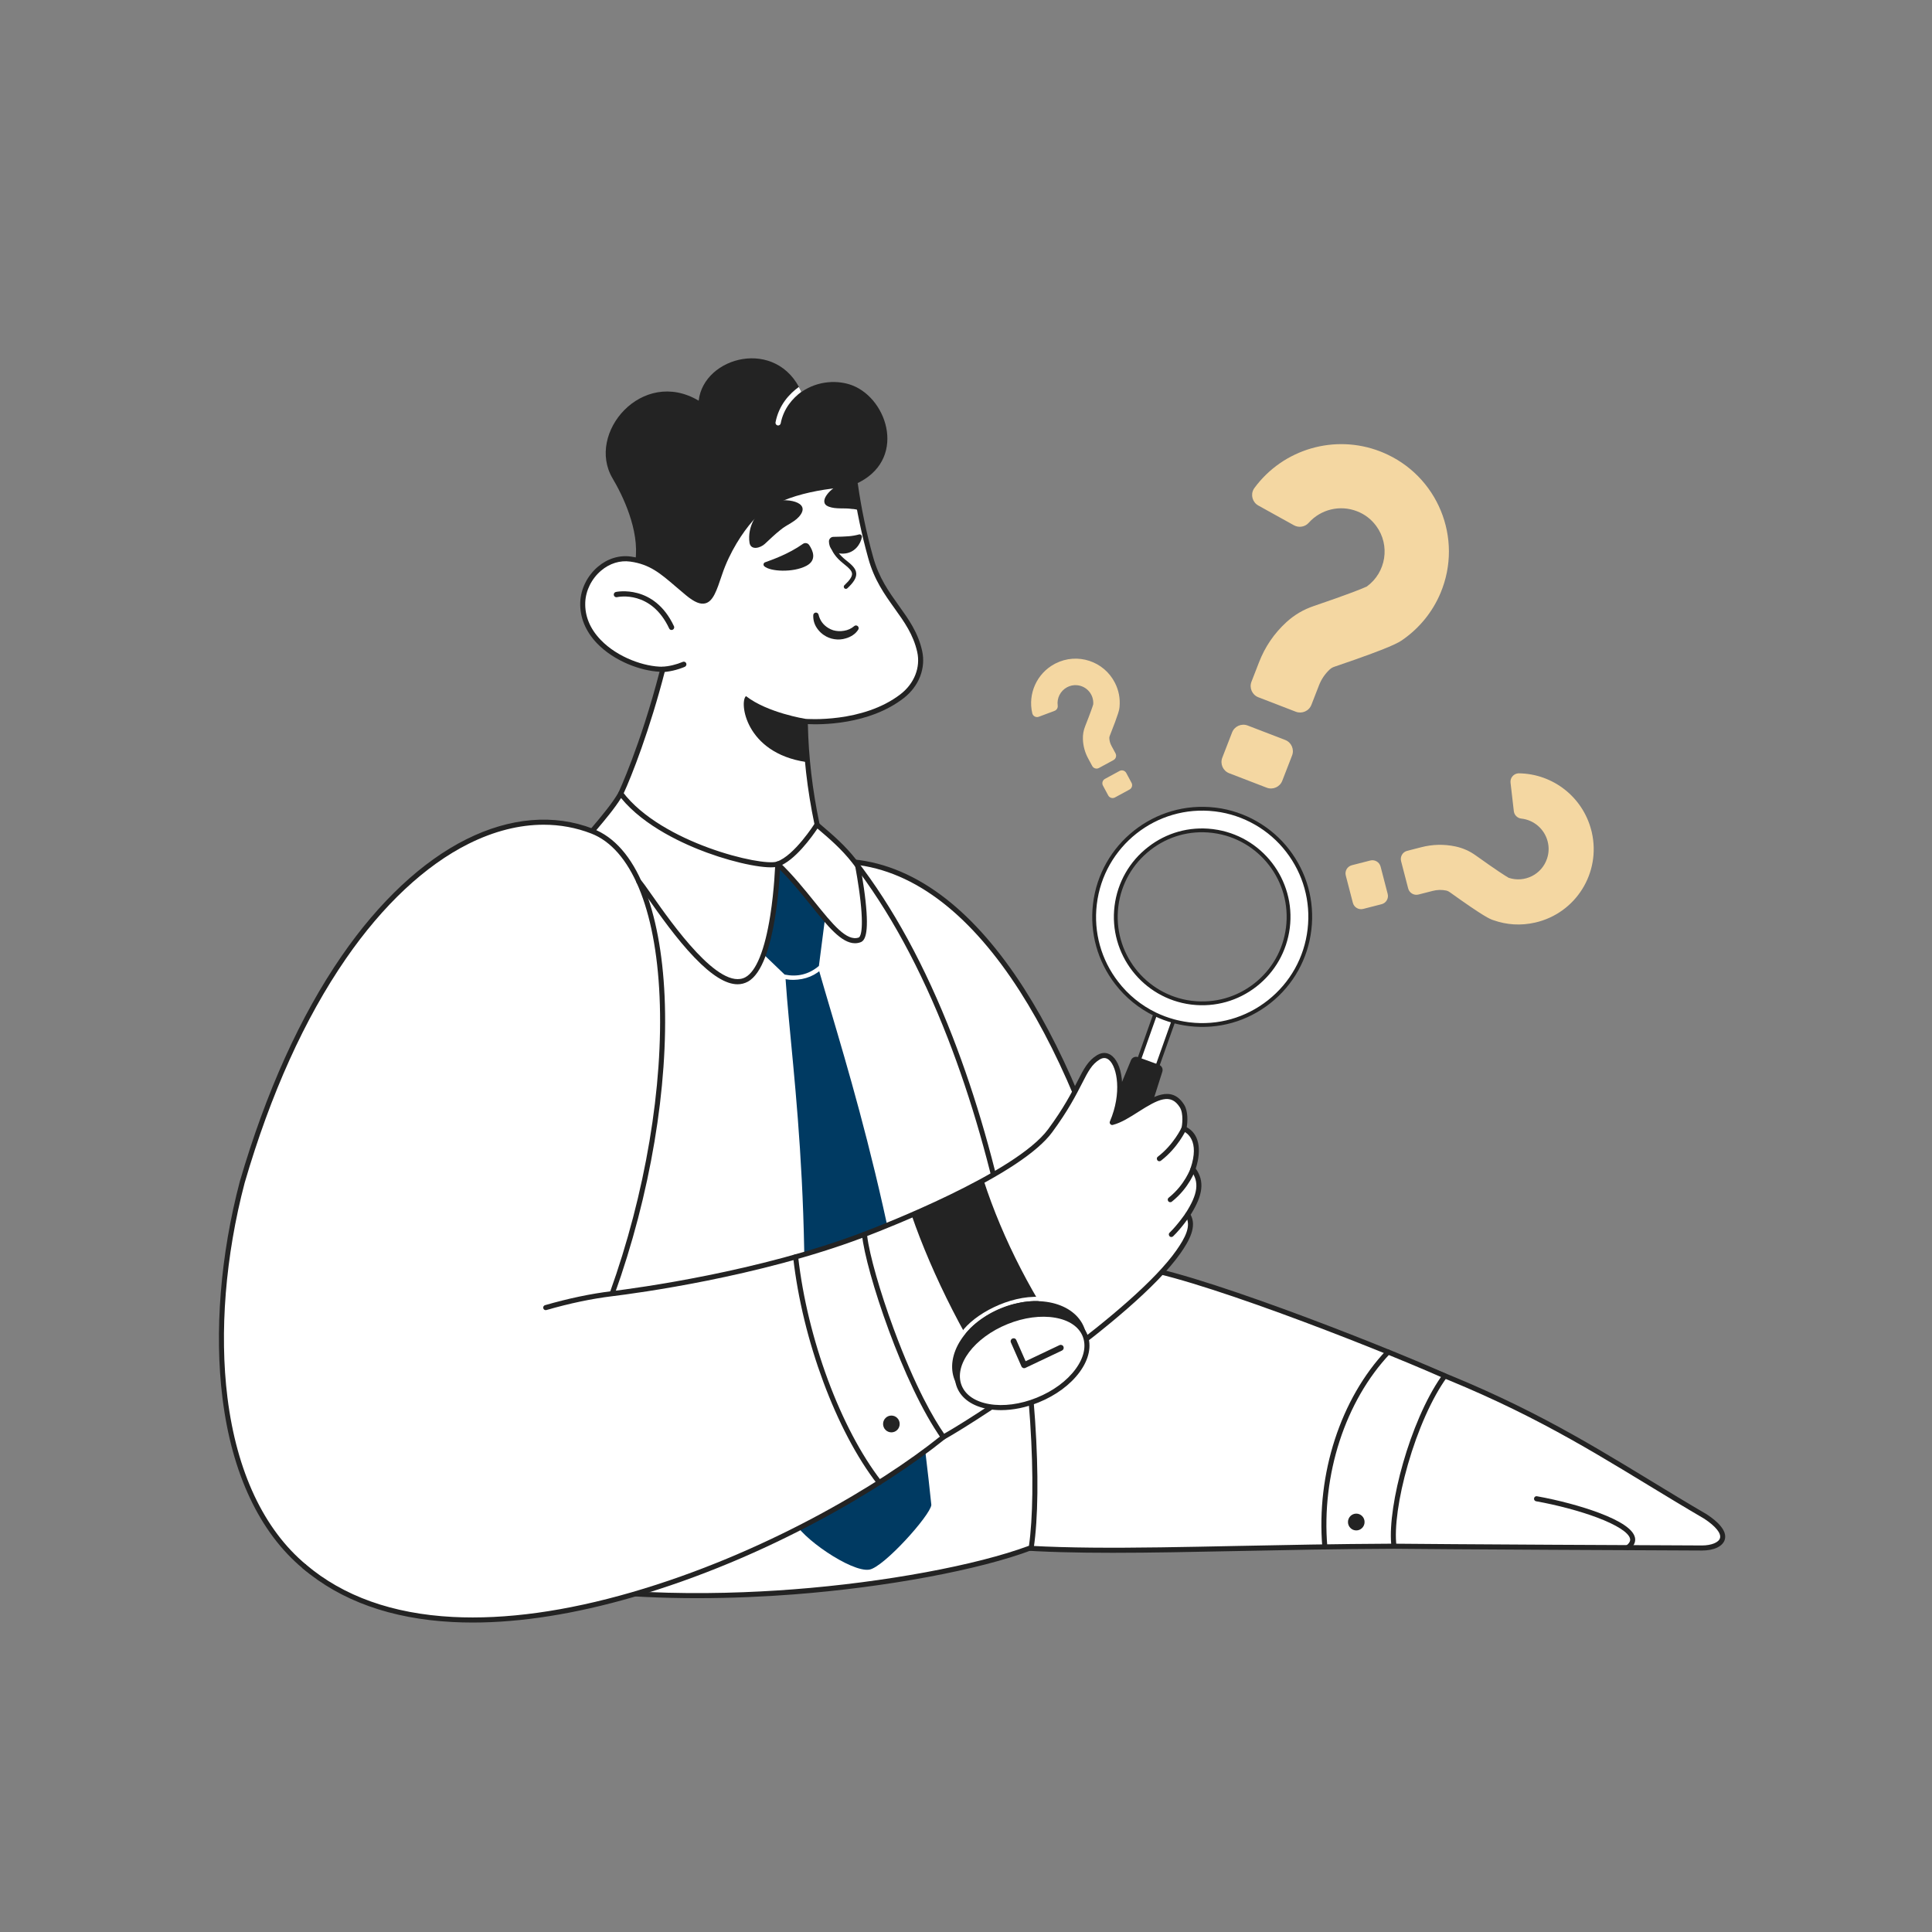 <svg xmlns="http://www.w3.org/2000/svg" xmlns:xlink="http://www.w3.org/1999/xlink" width="500" zoomAndPan="magnify" viewBox="0 0 375 375" height="500" preserveAspectRatio="xMidYMid meet" version="1.0"><rect x="0" y="0" width="375" height="375" fill="#808080" stroke="none"/><defs><clipPath id="d8ceaafc97"><path d="M 221 195 L 229 195 L 229 209 L 221 209 Z M 221 195 " clip-rule="nonzero"/></clipPath><clipPath id="53647de26b"><path d="M 214.645 154.262 L 257.031 159.242 L 248.805 229.238 L 206.418 224.258 Z M 214.645 154.262 " clip-rule="nonzero"/></clipPath><clipPath id="a4cbf613da"><path d="M 220 195 L 229 195 L 229 209 L 220 209 Z M 220 195 " clip-rule="nonzero"/></clipPath><clipPath id="943726299b"><path d="M 214.645 154.262 L 257.031 159.242 L 248.805 229.238 L 206.418 224.258 Z M 214.645 154.262 " clip-rule="nonzero"/></clipPath><clipPath id="b74d6852aa"><path d="M 213 205 L 226 205 L 226 226 L 213 226 Z M 213 205 " clip-rule="nonzero"/></clipPath><clipPath id="5ffc9e1432"><path d="M 214.645 154.262 L 257.031 159.242 L 248.805 229.238 L 206.418 224.258 Z M 214.645 154.262 " clip-rule="nonzero"/></clipPath><clipPath id="62e1280524"><path d="M 212 156 L 255 156 L 255 199 L 212 199 Z M 212 156 " clip-rule="nonzero"/></clipPath><clipPath id="67bace382b"><path d="M 214.645 154.262 L 257.031 159.242 L 248.805 229.238 L 206.418 224.258 Z M 214.645 154.262 " clip-rule="nonzero"/></clipPath><clipPath id="124c87d3bd"><path d="M 212 156 L 255 156 L 255 200 L 212 200 Z M 212 156 " clip-rule="nonzero"/></clipPath><clipPath id="38a414aa94"><path d="M 214.645 154.262 L 257.031 159.242 L 248.805 229.238 L 206.418 224.258 Z M 214.645 154.262 " clip-rule="nonzero"/></clipPath><clipPath id="aca78e57a4"><path d="M 200 127 L 220 127 L 220 155 L 200 155 Z M 200 127 " clip-rule="nonzero"/></clipPath><clipPath id="c61ea55312"><path d="M 205.578 124.703 L 228.301 137.742 L 217.773 156.094 L 195.051 143.055 Z M 205.578 124.703 " clip-rule="nonzero"/></clipPath><clipPath id="936c03844a"><path d="M 261 150 L 310 150 L 310 180 L 261 180 Z M 261 150 " clip-rule="nonzero"/></clipPath><clipPath id="c1c7ffb42c"><path d="M 315.41 164.371 L 284.504 196.594 L 258.492 171.648 L 289.398 139.426 Z M 315.41 164.371 " clip-rule="nonzero"/></clipPath><clipPath id="ee0ac2d5d5"><path d="M 237 86 L 282 86 L 282 154 L 237 154 Z M 237 86 " clip-rule="nonzero"/></clipPath><clipPath id="e2ded57d5a"><path d="M 277.047 82.723 L 288.727 145.23 L 238.309 154.652 L 226.629 92.145 Z M 277.047 82.723 " clip-rule="nonzero"/></clipPath><clipPath id="37fda1b530"><path d="M 117 69.551 L 173 69.551 L 173 122 L 117 122 Z M 117 69.551 " clip-rule="nonzero"/></clipPath><clipPath id="56d33e52fc"><path d="M 265 264 L 334.859 264 L 334.859 301 L 265 301 Z M 265 264 " clip-rule="nonzero"/></clipPath><clipPath id="d0e2620197"><path d="M 42.488 159 L 129 159 L 129 309 L 42.488 309 Z M 42.488 159 " clip-rule="nonzero"/></clipPath><clipPath id="74659ccb79"><path d="M 42.488 159 L 130 159 L 130 309 L 42.488 309 Z M 42.488 159 " clip-rule="nonzero"/></clipPath><clipPath id="6b37531976"><path d="M 59 239 L 184 239 L 184 314.934 L 59 314.934 Z M 59 239 " clip-rule="nonzero"/></clipPath><clipPath id="779f49a057"><path d="M 58 239 L 184 239 L 184 314.934 L 58 314.934 Z M 58 239 " clip-rule="nonzero"/></clipPath></defs><g clip-path="url(#d8ceaafc97)"><g clip-path="url(#53647de26b)"><path fill="#ffffff" d="M 228.215 196.906 L 224.719 206.746 C 224.691 206.824 224.656 206.902 224.621 206.977 C 224.145 207.906 223.004 208.273 222.078 207.797 C 221.324 207.41 220.918 206.566 221.09 205.734 C 221.105 205.648 221.129 205.566 221.16 205.48 L 224.598 195.805 Z M 228.215 196.906 " fill-opacity="1" fill-rule="nonzero"/></g></g><g clip-path="url(#a4cbf613da)"><g clip-path="url(#943726299b)"><path fill="#232323" d="M 222.676 208.359 C 222.41 208.328 222.152 208.25 221.91 208.125 C 221.012 207.664 220.523 206.652 220.727 205.664 C 220.746 205.559 220.773 205.457 220.809 205.359 L 224.246 195.684 C 224.281 195.59 224.34 195.52 224.43 195.477 C 224.516 195.43 224.609 195.422 224.703 195.453 L 228.324 196.551 C 228.422 196.582 228.496 196.645 228.543 196.738 C 228.594 196.832 228.598 196.93 228.562 197.027 L 225.066 206.871 C 225.035 206.965 224.992 207.059 224.945 207.148 C 224.664 207.703 224.223 208.074 223.629 208.266 C 223.32 208.367 223 208.398 222.676 208.359 Z M 224.828 196.262 L 221.508 205.605 C 221.484 205.672 221.465 205.742 221.453 205.809 C 221.316 206.477 221.641 207.156 222.246 207.469 C 222.617 207.66 223.004 207.691 223.402 207.562 C 223.805 207.434 224.102 207.184 224.289 206.809 C 224.324 206.746 224.352 206.684 224.371 206.621 L 227.738 197.148 Z M 224.828 196.262 " fill-opacity="1" fill-rule="nonzero"/></g></g><g clip-path="url(#b74d6852aa)"><g clip-path="url(#5ffc9e1432)"><path fill="#232323" d="M 215.871 225.262 C 213.852 224.523 212.809 222.285 213.547 220.262 C 213.57 220.203 213.594 220.141 213.621 220.078 L 219.52 205.793 C 219.742 205.254 220.344 204.988 220.891 205.188 L 224.953 206.672 C 225.496 206.871 225.785 207.461 225.609 208.016 L 220.93 222.746 C 220.293 224.805 218.113 225.961 216.059 225.324 C 215.996 225.305 215.934 225.285 215.871 225.262 Z M 215.871 225.262 " fill-opacity="1" fill-rule="nonzero"/></g></g><g clip-path="url(#62e1280524)"><g clip-path="url(#67bace382b)"><path fill="#ffffff" d="M 249.93 165.113 C 246.535 160.699 241.52 157.832 236 157.141 L 235.789 157.117 C 224.289 155.766 213.867 164.004 212.52 175.516 C 211.879 180.973 213.402 186.465 216.762 190.809 C 218.762 193.41 221.238 195.426 224.195 196.859 C 224.203 196.859 224.211 196.863 224.215 196.871 C 225.355 197.422 226.535 197.863 227.758 198.195 C 228.172 198.312 228.59 198.41 229.012 198.5 C 229.566 198.617 230.125 198.711 230.691 198.785 L 230.898 198.809 C 242.402 200.16 252.82 191.922 254.172 180.406 C 254.812 174.949 253.289 169.461 249.93 165.113 Z M 231.391 194.633 L 231.223 194.613 C 222.035 193.445 215.535 185.039 216.707 175.844 C 217.27 171.426 219.562 167.414 223.082 164.688 C 224.812 163.34 226.738 162.371 228.852 161.781 C 230.969 161.191 233.117 161.027 235.301 161.289 L 235.465 161.312 C 244.652 162.484 251.148 170.891 249.977 180.086 C 248.812 189.215 240.52 195.703 231.391 194.633 Z M 231.391 194.633 " fill-opacity="1" fill-rule="nonzero"/></g></g><g clip-path="url(#124c87d3bd)"><g clip-path="url(#38a414aa94)"><path fill="#232323" d="M 230.855 199.176 L 230.648 199.148 C 230.074 199.078 229.504 198.98 228.938 198.859 C 228.508 198.773 228.078 198.668 227.656 198.551 C 226.414 198.211 225.215 197.762 224.055 197.203 C 224.051 197.199 224.043 197.195 224.039 197.191 L 224.031 197.191 C 221.082 195.762 218.465 193.633 216.469 191.035 C 213.027 186.586 211.496 181.062 212.148 175.473 C 213.523 163.777 224.148 155.379 235.832 156.75 L 236.043 156.773 C 241.625 157.473 246.793 160.43 250.223 164.887 C 253.664 169.336 255.195 174.863 254.539 180.449 C 253.875 186.117 251.043 191.184 246.57 194.723 C 242.098 198.258 236.516 199.84 230.855 199.176 Z M 224.391 196.543 C 225.508 197.082 226.66 197.512 227.855 197.84 C 228.246 197.949 228.648 198.047 229.09 198.137 C 229.613 198.25 230.168 198.344 230.738 198.418 L 230.941 198.441 C 236.406 199.082 241.793 197.555 246.113 194.141 C 250.43 190.727 253.164 185.836 253.805 180.363 C 254.438 174.969 252.957 169.633 249.637 165.34 C 246.328 161.035 241.34 158.18 235.953 157.508 L 235.746 157.484 C 224.465 156.16 214.211 164.27 212.887 175.559 C 212.25 180.953 213.73 186.289 217.055 190.582 C 218.98 193.09 221.5 195.141 224.344 196.52 C 224.359 196.527 224.375 196.535 224.391 196.543 Z M 224.07 197.207 Z M 224.012 197.176 Z M 231.348 195 L 231.18 194.98 C 221.801 193.785 215.145 185.18 216.34 175.797 C 216.922 171.25 219.234 167.203 222.855 164.398 C 226.406 161.629 230.824 160.395 235.297 160.918 L 235.508 160.945 C 244.887 162.141 251.543 170.75 250.344 180.133 C 249.766 184.645 247.477 188.672 243.898 191.473 C 240.316 194.277 235.859 195.527 231.348 195 Z M 235.211 161.652 C 230.934 161.148 226.707 162.332 223.309 164.98 C 219.844 167.664 217.629 171.539 217.074 175.891 C 215.93 184.871 222.301 193.105 231.27 194.25 L 231.434 194.266 C 235.75 194.773 240.016 193.574 243.441 190.895 C 246.867 188.211 249.059 184.355 249.609 180.039 C 250.758 171.059 244.391 162.824 235.418 161.676 L 235.258 161.656 C 235.242 161.656 235.227 161.656 235.211 161.652 Z M 235.211 161.652 " fill-opacity="1" fill-rule="nonzero"/></g></g><g clip-path="url(#aca78e57a4)"><g clip-path="url(#c61ea55312)"><path fill="#f4d7a2" d="M 216.129 147.531 L 213.305 149.066 C 212.836 149.32 212.254 149.145 212 148.68 L 211.211 147.215 C 210.578 146.047 210.238 144.797 210.191 143.469 C 210.16 142.598 210.309 141.758 210.633 140.949 C 211.676 138.316 212.098 137.07 212.195 136.711 C 212.34 134.797 210.91 133.133 209 132.996 C 208.328 132.945 207.691 133.086 207.098 133.406 C 205.82 134.098 205.105 135.508 205.301 136.941 C 205.332 137.164 205.289 137.375 205.172 137.566 C 205.059 137.762 204.895 137.895 204.684 137.977 L 201.633 139.121 C 201.137 139.309 200.582 139.059 200.398 138.559 C 200.383 138.523 200.371 138.484 200.363 138.445 C 199.48 134.66 201.242 130.742 204.66 128.891 C 204.73 128.852 204.797 128.816 204.867 128.781 C 209.105 126.625 214.277 128.312 216.418 132.555 C 217.164 134.035 217.457 135.605 217.297 137.262 C 217.262 137.668 217.207 138.285 215.402 142.832 C 215.344 142.969 215.316 143.105 215.316 143.25 C 215.34 143.785 215.477 144.289 215.73 144.758 L 216.52 146.223 C 216.773 146.691 216.598 147.277 216.129 147.531 Z M 215.109 154.398 L 214.082 152.488 C 213.828 152.02 214.004 151.434 214.473 151.18 L 217.297 149.645 C 217.766 149.391 218.348 149.562 218.602 150.031 L 219.629 151.941 C 219.883 152.41 219.707 152.996 219.238 153.25 L 216.414 154.785 C 215.949 155.039 215.363 154.867 215.109 154.398 Z M 215.109 154.398 " fill-opacity="1" fill-rule="nonzero"/></g></g><g clip-path="url(#936c03844a)"><g clip-path="url(#c1c7ffb42c)"><path fill="#f4d7a2" d="M 273.324 172.445 L 271.949 167.145 C 271.723 166.266 272.25 165.371 273.125 165.148 L 275.871 164.445 C 278.062 163.879 280.27 163.828 282.488 164.293 C 283.941 164.598 285.266 165.188 286.469 166.059 C 290.391 168.867 292.277 170.074 292.836 170.383 C 295.938 171.406 299.277 169.727 300.289 166.625 C 300.648 165.531 300.684 164.426 300.395 163.309 C 299.777 160.918 297.738 159.152 295.285 158.887 C 294.906 158.844 294.578 158.688 294.305 158.418 C 294.035 158.148 293.875 157.82 293.832 157.441 L 293.195 151.93 C 293.09 151.027 293.73 150.215 294.629 150.113 C 294.695 150.105 294.762 150.102 294.828 150.102 C 301.453 150.195 307.207 154.719 308.863 161.137 C 308.898 161.262 308.93 161.391 308.961 161.52 C 310.781 169.418 305.863 177.273 297.969 179.07 C 295.211 179.695 292.496 179.539 289.824 178.594 C 289.164 178.367 288.168 178.02 281.391 173.168 C 281.195 173.02 280.977 172.918 280.734 172.859 C 279.84 172.676 278.953 172.695 278.07 172.926 L 275.324 173.629 C 274.449 173.852 273.551 173.324 273.324 172.445 Z M 262.391 167.941 L 265.969 167.023 C 266.848 166.797 267.742 167.328 267.973 168.207 L 269.348 173.508 C 269.578 174.383 269.051 175.277 268.172 175.504 L 264.594 176.422 C 263.715 176.648 262.82 176.117 262.59 175.238 L 261.215 169.941 C 260.984 169.062 261.512 168.168 262.391 167.941 Z M 262.391 167.941 " fill-opacity="1" fill-rule="nonzero"/></g></g><g clip-path="url(#ee0ac2d5d5)"><g clip-path="url(#e2ded57d5a)"><path fill="#f4d7a2" d="M 251.516 138.145 L 244.246 135.34 C 243.039 134.875 242.441 133.523 242.91 132.32 L 244.371 128.559 C 245.531 125.551 247.301 122.957 249.676 120.773 C 251.234 119.344 253.016 118.297 255.02 117.625 C 261.52 115.414 264.48 114.23 265.297 113.844 C 269.055 111.102 269.875 105.84 267.129 102.098 C 266.156 100.773 264.906 99.816 263.371 99.227 C 260.094 97.957 256.367 98.852 254.023 101.473 C 253.848 101.668 253.645 101.832 253.41 101.961 C 253.18 102.086 252.934 102.172 252.672 102.215 C 252.41 102.262 252.148 102.258 251.887 102.215 C 251.625 102.168 251.379 102.082 251.148 101.953 L 244.238 98.121 C 243.109 97.496 242.703 96.078 243.328 94.953 C 243.375 94.871 243.426 94.789 243.484 94.715 C 249.078 87.125 259.078 84.215 267.879 87.613 C 268.055 87.684 268.227 87.75 268.398 87.824 C 279.051 92.262 284.066 104.477 279.605 115.105 C 278.84 116.922 277.836 118.602 276.598 120.137 C 275.355 121.672 273.926 123.008 272.305 124.141 C 271.496 124.715 270.27 125.582 259.039 129.402 C 258.703 129.508 258.402 129.676 258.137 129.906 C 257.184 130.789 256.473 131.832 256.008 133.043 L 254.543 136.805 C 254.078 138.008 252.723 138.605 251.516 138.145 Z M 237.246 147.066 L 239.148 142.16 C 239.617 140.957 240.973 140.359 242.18 140.824 L 249.453 143.625 C 250.656 144.09 251.258 145.441 250.789 146.645 L 248.887 151.551 C 248.418 152.754 247.062 153.352 245.859 152.887 L 238.586 150.086 C 237.379 149.621 236.781 148.27 237.246 147.066 Z M 237.246 147.066 " fill-opacity="1" fill-rule="nonzero"/></g></g><g clip-path="url(#37fda1b530)"><path fill="#232323" d="M 165.445 74.805 C 162.777 73.77 158.855 73.793 155.555 76.082 C 150.859 65.426 136.59 69.121 135.613 77.773 C 124.66 71.246 113.691 84.086 118.906 92.859 C 120.82 96.078 124.164 102.891 123.328 108.844 C 128.496 110.5 139.074 121.512 139.074 121.512 C 139.074 121.512 157.953 97.539 166.02 93.977 C 176.09 89.531 172.477 77.539 165.445 74.805 Z M 165.445 74.805 " fill-opacity="1" fill-rule="nonzero"/></g><path fill="#ffffff" d="M 175.109 135.117 C 167.516 140.996 156.305 140.02 156.305 140.02 C 156.441 148.402 157.59 155.238 158.59 160.031 C 155.84 177.367 124.246 170.012 120.488 154.031 C 120.488 154.031 124.805 144.906 128.648 129.902 C 122.711 129.957 112.816 125.098 113.113 116.914 C 113.281 112.242 117.539 107.836 122.402 108.516 C 127.125 109.184 129.238 111.672 133.465 115.16 C 137.387 118.398 138.078 116.16 139.707 111.324 C 141.148 107.027 143.711 103.078 145.715 100.812 C 150.234 95.695 159.676 94.223 166.02 93.977 C 166.699 98.781 167.688 103.52 168.988 108.191 C 171.23 116.391 176.93 119.395 178.508 126.434 C 179.18 129.449 178.027 132.855 175.109 135.117 Z M 175.109 135.117 " fill-opacity="1" fill-rule="nonzero"/><path fill="#232323" d="M 144.871 170.504 C 134.758 170.504 122.324 163.977 120.016 154.145 C 119.988 154.031 120 153.926 120.047 153.82 C 120.09 153.73 124.273 144.805 128.02 130.383 C 124.367 130.215 119.223 128.344 115.895 124.887 C 113.652 122.555 112.52 119.793 112.625 116.895 C 112.719 114.316 114 111.742 116.051 110.004 C 117.926 108.414 120.207 107.711 122.469 108.031 C 126.543 108.602 128.754 110.5 131.816 113.125 C 132.43 113.652 133.07 114.199 133.773 114.781 C 135.109 115.883 136.062 116.332 136.688 116.148 C 137.664 115.867 138.301 113.969 139.184 111.34 L 139.242 111.164 C 140.754 106.676 143.387 102.703 145.352 100.484 C 150.465 94.695 161.496 93.66 166 93.484 C 166.125 93.48 166.238 93.516 166.332 93.598 C 166.43 93.68 166.484 93.781 166.504 93.906 C 167.18 98.691 168.164 103.406 169.457 108.059 C 170.57 112.125 172.547 114.883 174.461 117.555 C 176.375 120.227 178.184 122.75 178.984 126.324 C 179.738 129.695 178.367 133.215 175.406 135.508 C 168.613 140.77 159.168 140.664 156.805 140.547 C 156.941 146.953 157.684 153.301 159.07 159.93 C 159.082 159.988 159.082 160.051 159.074 160.109 C 158.07 166.426 153.207 170.207 145.73 170.488 C 145.445 170.5 145.16 170.504 144.871 170.504 Z M 121.004 154.086 C 122.086 158.434 125.414 162.449 130.398 165.402 C 135.109 168.199 140.684 169.691 145.695 169.504 C 148.949 169.383 151.781 168.527 153.883 167.039 C 156.18 165.406 157.598 163.051 158.098 160.043 C 156.668 153.199 155.926 146.652 155.82 140.027 C 155.816 139.883 155.867 139.762 155.973 139.66 C 156.078 139.562 156.203 139.516 156.348 139.531 C 156.457 139.539 167.461 140.418 174.812 134.727 C 177.469 132.668 178.699 129.535 178.031 126.543 C 177.273 123.16 175.523 120.719 173.668 118.129 C 171.707 115.391 169.676 112.559 168.52 108.324 C 167.254 103.773 166.281 99.16 165.602 94.488 C 160.98 94.707 150.789 95.809 146.078 101.141 C 144.18 103.289 141.629 107.133 140.168 111.48 L 140.109 111.656 C 139.094 114.676 138.422 116.672 136.957 117.094 C 135.977 117.379 134.801 116.902 133.156 115.543 C 132.445 114.957 131.805 114.406 131.184 113.875 C 128.141 111.266 126.129 109.539 122.336 109.004 C 120.348 108.727 118.34 109.348 116.676 110.758 C 114.832 112.32 113.684 114.629 113.598 116.93 C 113.504 119.59 114.512 122.035 116.594 124.199 C 119.926 127.664 125.18 129.441 128.645 129.41 C 128.719 129.41 128.793 129.426 128.859 129.461 C 128.93 129.492 128.988 129.539 129.031 129.602 C 129.078 129.66 129.109 129.727 129.125 129.805 C 129.141 129.879 129.141 129.953 129.121 130.027 C 126.121 141.734 122.547 150.773 121.004 154.086 Z M 175.109 135.117 L 175.113 135.117 Z M 175.109 135.117 " fill-opacity="1" fill-rule="nonzero"/><path fill="#ffffff" d="M 150.934 82.574 C 150.953 82.578 150.973 82.578 150.996 82.582 C 151.125 82.594 151.238 82.559 151.344 82.477 C 151.445 82.398 151.512 82.293 151.535 82.164 C 152.102 79.238 153.898 77.281 155.531 76.062 C 155.387 75.738 155.227 75.418 155.055 75.105 C 153.23 76.426 151.184 78.602 150.531 81.965 C 150.504 82.105 150.531 82.234 150.609 82.355 C 150.688 82.473 150.797 82.547 150.934 82.574 Z M 150.934 82.574 " fill-opacity="1" fill-rule="nonzero"/><path fill="#232323" d="M 145.48 105.34 C 145.016 102.258 146.832 99.066 149.551 97.672 C 151.277 96.527 157.254 97.012 155.457 99.809 C 154.52 101.27 152.73 101.781 151.457 102.883 C 150.531 103.602 149.379 104.707 148.461 105.562 C 147.582 106.387 145.727 106.879 145.48 105.34 Z M 148.496 109.145 C 149.82 108.66 153.02 107.57 155.844 105.57 C 156.039 105.434 156.258 105.383 156.492 105.426 C 156.73 105.465 156.918 105.586 157.055 105.785 L 157.062 105.793 C 157.77 106.832 158.621 108.715 156.523 109.824 C 153.945 111.191 149.445 110.949 148.332 109.895 C 148.277 109.84 148.238 109.773 148.219 109.699 C 148.195 109.625 148.191 109.551 148.211 109.473 C 148.227 109.398 148.258 109.328 148.312 109.27 C 148.363 109.211 148.422 109.172 148.496 109.145 Z M 166.73 103.738 C 165.371 104.109 164.336 104.152 161.766 104.203 C 161.523 104.207 161.32 104.293 161.148 104.469 C 160.98 104.645 160.898 104.852 160.898 105.098 C 160.914 106.355 161.691 107.523 163.695 107.457 C 165.922 107.387 167.066 105.547 167.289 104.254 C 167.305 104.176 167.297 104.102 167.273 104.027 C 167.246 103.953 167.207 103.891 167.148 103.84 C 167.094 103.785 167.027 103.75 166.953 103.734 C 166.879 103.715 166.805 103.715 166.73 103.738 Z M 133.195 128.75 C 133.145 128.617 133.051 128.523 132.922 128.469 C 132.789 128.414 132.66 128.414 132.527 128.469 C 131.25 129.004 129.918 129.324 128.539 129.422 C 128.449 129.781 128.355 130.133 128.266 130.484 C 129.879 130.41 131.43 130.055 132.918 129.426 C 133.051 129.371 133.141 129.277 133.195 129.145 C 133.25 129.012 133.25 128.883 133.195 128.75 Z M 160.836 98.332 C 162.266 98.879 163.859 98.547 165.355 98.785 C 165.699 98.781 166.242 98.895 166.855 99.027 C 166.539 97.352 166.262 95.668 166.023 93.977 C 165.047 94.016 164 94.082 162.91 94.188 C 162.832 94.215 162.75 94.246 162.668 94.281 C 161.238 94.785 158.648 97.496 160.836 98.332 Z M 144.797 135.117 C 143.48 136.184 144.598 146.125 156.441 147.902 C 156.566 147.922 156.691 147.938 156.812 147.953 C 156.34 143.066 156.305 139.523 156.305 139.523 L 156.309 139.523 L 156.305 139.523 C 156.305 139.523 148.973 138.367 144.797 135.117 Z M 130.309 122.277 C 130.402 122.285 130.488 122.27 130.57 122.227 C 130.652 122.188 130.719 122.129 130.77 122.055 C 130.824 121.977 130.852 121.895 130.859 121.801 C 130.867 121.711 130.852 121.621 130.812 121.539 C 126.949 113.309 119.613 114.883 119.539 114.898 C 119.398 114.93 119.289 115.004 119.215 115.125 C 119.137 115.246 119.113 115.379 119.145 115.52 C 119.176 115.66 119.254 115.77 119.375 115.844 C 119.496 115.922 119.625 115.941 119.766 115.906 C 120.031 115.848 126.383 114.52 129.887 121.984 C 129.973 122.164 130.113 122.262 130.309 122.277 Z M 130.309 122.277 " fill-opacity="1" fill-rule="nonzero"/><path fill="#232323" d="M 164.16 114.297 C 164.277 114.305 164.383 114.27 164.469 114.188 C 165.695 113.047 166.23 112.168 166.199 111.344 C 166.164 110.301 165.223 109.547 164.137 108.68 C 161.699 106.727 161.91 105.145 161.914 105.129 C 161.93 105.02 161.906 104.914 161.844 104.824 C 161.777 104.73 161.688 104.676 161.578 104.656 C 161.469 104.637 161.367 104.656 161.277 104.723 C 161.184 104.785 161.129 104.875 161.105 104.984 C 161.094 105.066 160.77 107.035 163.629 109.328 C 164.703 110.188 165.359 110.754 165.383 111.375 C 165.402 111.922 164.922 112.641 163.914 113.578 C 163.781 113.703 163.746 113.848 163.805 114.02 C 163.863 114.191 163.98 114.281 164.16 114.297 Z M 165.777 121.547 C 165.211 122.023 164.566 122.316 163.836 122.43 C 163.121 122.562 162.414 122.527 161.715 122.328 C 161.375 122.219 161.055 122.074 160.754 121.883 C 159.785 121.289 159.16 120.438 158.887 119.324 L 158.879 119.301 C 158.848 119.176 158.781 119.074 158.676 118.996 C 158.57 118.922 158.453 118.891 158.324 118.902 C 158.195 118.914 158.086 118.969 157.996 119.062 C 157.906 119.156 157.859 119.27 157.852 119.398 C 157.812 120.453 158.125 121.387 158.781 122.207 C 159.094 122.609 159.461 122.953 159.879 123.242 C 160.508 123.676 161.203 123.953 161.957 124.066 C 162.711 124.184 163.453 124.129 164.184 123.902 C 164.664 123.766 165.113 123.559 165.527 123.285 C 165.961 123 166.312 122.641 166.59 122.203 C 166.656 122.09 166.68 121.969 166.66 121.84 C 166.637 121.715 166.578 121.605 166.48 121.523 C 166.383 121.438 166.266 121.398 166.137 121.398 C 166.008 121.398 165.895 121.441 165.801 121.527 Z M 165.777 121.547 " fill-opacity="1" fill-rule="nonzero"/><g clip-path="url(#56d33e52fc)"><path fill="#ffffff" d="M 330.352 300.465 C 324.859 300.465 277.316 300.207 270.57 300.121 C 270.57 300.117 270.57 300.117 270.57 300.117 C 260.797 300 268.449 262.352 274.125 264.586 C 299.996 274.285 313.051 283.855 331.055 294.367 C 336.793 298.152 334.109 300.465 330.352 300.465 Z M 330.352 300.465 " fill-opacity="1" fill-rule="nonzero"/><path fill="#232323" d="M 330.352 300.957 C 324.918 300.957 277.43 300.703 270.566 300.613 C 270.543 300.613 270.52 300.609 270.496 300.605 C 268.305 300.547 267.133 298.797 266.535 297.332 C 265.094 293.812 265.016 287.297 266.316 279.906 C 267.543 272.965 269.664 267.105 271.73 264.977 C 272.809 263.863 273.723 263.898 274.301 264.129 C 294.707 271.777 307.148 279.344 320.32 287.355 C 323.836 289.496 327.473 291.707 331.297 293.941 C 331.305 293.945 331.312 293.949 331.32 293.957 C 333.191 295.188 335.309 297.039 334.777 298.84 C 334.395 300.145 332.699 300.957 330.352 300.957 Z M 270.641 299.629 C 277.723 299.719 324.934 299.973 330.352 299.973 C 332.164 299.973 333.598 299.391 333.844 298.559 C 334.121 297.621 333.012 296.25 330.801 294.789 C 326.973 292.551 323.332 290.34 319.816 288.199 C 306.684 280.211 294.281 272.668 273.957 265.047 C 273.781 264.98 273.281 264.781 272.426 265.664 C 270.52 267.629 268.449 273.422 267.277 280.078 C 266.004 287.293 266.062 293.602 267.434 296.957 C 268.16 298.734 269.188 299.605 270.574 299.625 C 270.598 299.625 270.617 299.625 270.641 299.629 Z M 270.641 299.629 " fill-opacity="1" fill-rule="nonzero"/></g><path fill="#232323" d="M 315.922 300.902 C 315.688 300.902 315.531 300.789 315.457 300.562 C 315.387 300.336 315.441 300.152 315.633 300.012 C 316.547 299.332 316.426 298.812 316.387 298.641 C 316.113 297.465 313.785 295.977 310.004 294.555 C 306.668 293.301 302.238 292.121 298.156 291.395 C 298.023 291.371 297.918 291.305 297.84 291.191 C 297.762 291.082 297.734 290.957 297.758 290.824 C 297.781 290.688 297.848 290.582 297.957 290.504 C 298.07 290.426 298.191 290.398 298.324 290.422 C 302.465 291.16 306.957 292.359 310.344 293.633 C 314.617 295.238 316.969 296.848 317.336 298.414 C 317.477 299.02 317.395 299.922 316.211 300.805 C 316.125 300.871 316.027 300.902 315.922 300.902 Z M 315.922 300.902 " fill-opacity="1" fill-rule="nonzero"/><path fill="#ffffff" d="M 219.629 245.824 C 230.352 246.73 267.254 261.191 280.434 267.059 C 274.16 275.754 269.641 292.844 270.57 300.121 C 210.434 300.363 175.492 305.5 161.312 285.91 C 146.953 266.066 204.383 244.539 219.629 245.824 Z M 219.629 245.824 " fill-opacity="1" fill-rule="nonzero"/><path fill="#232323" d="M 215.961 301.398 C 188.059 301.398 170.211 299.039 160.922 286.203 C 157.965 282.117 157.754 277.727 160.297 273.148 C 162.34 269.473 166.129 265.734 171.562 262.047 C 176.254 258.859 182.172 255.734 188.676 253.008 C 200.703 247.965 213.449 244.809 219.672 245.336 C 230.398 246.238 267.262 260.656 280.629 266.609 C 280.773 266.672 280.863 266.781 280.906 266.934 C 280.945 267.086 280.918 267.223 280.828 267.352 C 277.969 271.309 275.215 277.473 273.27 284.258 C 271.434 290.652 270.609 296.559 271.055 300.059 C 271.074 300.203 271.035 300.332 270.938 300.445 C 270.84 300.555 270.719 300.613 270.574 300.613 C 259.633 300.656 249.316 300.867 240.219 301.055 C 231.414 301.234 223.332 301.398 215.961 301.398 Z M 218.184 246.262 C 211.707 246.262 200.094 249.285 189.051 253.918 C 175.004 259.805 164.832 266.992 161.148 273.629 C 158.809 277.844 158.996 281.875 161.707 285.621 C 173.156 301.438 198.391 300.922 240.199 300.066 C 249.152 299.887 259.281 299.68 270.027 299.629 C 269.379 292.148 273.637 276.035 279.688 267.27 C 265.934 261.195 230.066 247.199 219.59 246.316 C 219.121 246.277 218.652 246.258 218.184 246.262 Z M 218.184 246.262 " fill-opacity="1" fill-rule="nonzero"/><path fill="#232323" d="M 257.152 300.742 C 257.023 300.742 256.914 300.699 256.82 300.613 C 256.727 300.527 256.676 300.418 256.664 300.293 C 255.461 286.098 260.219 271.457 269.086 262.086 C 269.18 261.988 269.293 261.941 269.426 261.938 C 269.559 261.938 269.672 261.98 269.77 262.074 C 269.863 262.168 269.914 262.281 269.918 262.414 C 269.922 262.551 269.879 262.668 269.789 262.766 C 261.113 271.938 256.453 286.285 257.637 300.207 C 257.648 300.352 257.605 300.477 257.512 300.582 C 257.414 300.688 257.293 300.742 257.152 300.742 Z M 257.152 300.742 " fill-opacity="1" fill-rule="nonzero"/><path fill="#232323" d="M 264.863 295.422 C 264.863 295.641 264.824 295.848 264.742 296.047 C 264.66 296.246 264.543 296.422 264.391 296.574 C 264.242 296.727 264.066 296.848 263.871 296.93 C 263.672 297.012 263.465 297.055 263.254 297.055 C 263.039 297.055 262.832 297.012 262.633 296.93 C 262.438 296.848 262.262 296.727 262.113 296.574 C 261.961 296.422 261.844 296.246 261.762 296.047 C 261.68 295.848 261.641 295.641 261.641 295.422 C 261.641 295.207 261.68 295 261.762 294.801 C 261.844 294.598 261.961 294.422 262.113 294.27 C 262.262 294.117 262.438 294 262.633 293.918 C 262.832 293.836 263.039 293.793 263.254 293.793 C 263.465 293.793 263.672 293.836 263.871 293.918 C 264.066 294 264.242 294.117 264.391 294.27 C 264.543 294.422 264.66 294.598 264.742 294.801 C 264.824 295 264.863 295.207 264.863 295.422 Z M 264.863 295.422 " fill-opacity="1" fill-rule="nonzero"/><path fill="#ffffff" d="M 161.312 285.91 C 147.113 270.254 137.809 164.52 165.652 167.297 C 190.934 169.82 209.637 204.879 219.633 245.824 " fill-opacity="1" fill-rule="nonzero"/><path fill="#232323" d="M 161.312 286.402 C 161.172 286.402 161.051 286.352 160.953 286.246 C 155.363 280.078 150.195 259.656 148.094 235.426 C 145.812 209.141 147.777 186.727 153.348 175.473 C 156.445 169.215 160.598 166.301 165.699 166.809 C 171.895 167.426 177.934 170.008 183.645 174.484 C 188.973 178.656 194.066 184.512 198.785 191.883 C 207.438 205.41 214.812 224.023 220.105 245.707 C 220.141 245.84 220.121 245.965 220.051 246.082 C 219.984 246.199 219.883 246.277 219.75 246.309 C 219.617 246.34 219.496 246.32 219.379 246.25 C 219.262 246.18 219.191 246.074 219.16 245.941 C 213.891 224.363 206.562 205.855 197.965 192.418 C 193.309 185.141 188.289 179.367 183.047 175.262 C 177.48 170.902 171.613 168.387 165.605 167.789 C 160.949 167.324 157.117 170.059 154.219 175.914 C 148.727 187.012 146.801 209.227 149.066 235.34 C 150.047 246.645 151.797 257.785 153.992 266.703 C 156.297 276.055 158.953 282.582 161.672 285.578 C 161.816 285.738 161.844 285.914 161.762 286.109 C 161.676 286.305 161.527 286.402 161.312 286.402 Z M 161.312 286.402 " fill-opacity="1" fill-rule="nonzero"/><path fill="#ffffff" d="M 200.164 300.391 C 181.938 307.305 130.863 314.883 93.676 304.891 C 77.711 300.598 92.707 182.617 114.277 162.117 C 115.668 160.406 119.02 156.688 120.488 154.031 C 128.078 164.055 147.781 168.785 150.957 167.699 C 154.539 166.473 158.562 160.082 158.562 160.082 C 160.676 161.895 163.457 164.145 165.785 167.141 C 196.168 206.211 203.41 278.539 200.16 300.391 Z M 200.164 300.391 " fill-opacity="1" fill-rule="nonzero"/><path fill="#232323" d="M 135.32 310.203 C 122.18 310.203 107.305 309.062 93.551 305.367 C 91.25 304.746 89.484 302.039 88.305 297.316 C 86.66 290.738 86.137 280.273 86.785 267.055 C 87.402 254.566 89.082 239.977 91.52 225.98 C 97.121 193.812 105.492 169.82 113.922 161.781 C 114.223 161.414 114.602 160.961 115.039 160.441 C 116.59 158.605 118.934 155.832 120.062 153.789 C 120.102 153.719 120.156 153.66 120.227 153.617 C 120.297 153.57 120.371 153.547 120.453 153.539 C 120.535 153.535 120.613 153.547 120.688 153.582 C 120.762 153.617 120.824 153.664 120.875 153.73 C 128.391 163.652 147.922 168.219 150.801 167.234 C 154.18 166.078 158.113 159.883 158.152 159.82 C 158.23 159.691 158.344 159.617 158.492 159.598 C 158.637 159.574 158.766 159.609 158.879 159.707 C 159.109 159.906 159.34 160.105 159.574 160.301 C 161.57 162.004 164.055 164.121 166.168 166.84 C 173.289 175.996 179.586 187.555 184.883 201.191 C 189.453 212.949 193.211 226.047 196.062 240.125 C 198.48 252.066 200.16 264.41 200.918 275.812 C 201.598 285.965 201.496 294.719 200.645 300.465 C 200.617 300.656 200.512 300.785 200.332 300.852 C 190.152 304.715 171.988 308.098 154.066 309.473 C 148.562 309.895 142.176 310.203 135.32 310.203 Z M 120.547 154.898 C 119.309 156.91 117.293 159.293 115.781 161.082 C 115.336 161.609 114.953 162.066 114.656 162.43 C 114.641 162.445 114.629 162.461 114.613 162.477 C 110.328 166.547 105.953 175.027 101.953 187.004 C 98.32 197.879 95.047 211.414 92.48 226.152 C 87.332 255.711 86.035 284.211 89.25 297.074 C 90.336 301.426 91.867 303.895 93.801 304.414 C 114.594 310.004 138.008 309.715 153.992 308.488 C 171.676 307.133 189.57 303.82 199.723 300.031 C 201.211 289.508 200.402 266.48 195.105 240.32 C 192.27 226.301 188.523 213.258 183.977 201.551 C 178.715 188.004 172.465 176.527 165.402 167.445 C 163.352 164.809 160.91 162.727 158.945 161.055 L 158.668 160.816 C 157.645 162.348 154.273 167.086 151.113 168.168 C 149.191 168.824 143.086 167.648 137.211 165.492 C 132.883 163.906 125.09 160.453 120.547 154.898 Z M 200.164 300.391 Z M 200.164 300.391 " fill-opacity="1" fill-rule="nonzero"/><path fill="#003a62" d="M 180.773 292.113 C 180.562 294.145 171.559 304.168 168.754 304.66 C 165.27 305.273 155.168 298.258 154.121 295.148 C 159.027 239.582 153.762 209.34 152.477 189.992 C 154.992 190.395 157.648 189.582 158.93 188.227 C 164.383 207.375 175.363 239.582 180.773 292.113 Z M 180.773 292.113 " fill-opacity="1" fill-rule="nonzero"/><g clip-path="url(#d0e2620197)"><path fill="#ffffff" d="M 59.094 304.066 C 41.18 289.156 39.891 256.543 47.023 229.438 C 63.195 174.047 93.574 153.074 114.918 161.32 C 131.43 167.699 133.359 210.656 118.816 251.102 C 109.035 278.293 80.062 321.523 59.094 304.066 Z M 59.094 304.066 " fill-opacity="1" fill-rule="nonzero"/></g><g clip-path="url(#74659ccb79)"><path fill="#232323" d="M 69.664 308.594 C 65.742 308.594 62.098 307.207 58.785 304.449 C 50.402 297.469 45.008 286.039 43.184 271.387 C 41.586 258.574 42.781 243.633 46.551 229.312 C 51.629 211.926 58.285 197.195 66.34 185.52 C 73.598 175 81.949 167.184 90.5 162.91 C 99.027 158.648 107.531 157.938 115.094 160.859 C 119.246 162.465 122.574 166.266 124.988 172.164 C 127.242 177.672 128.629 185.02 129 193.414 C 129.766 210.863 126.219 231.949 119.273 251.27 C 115.223 262.531 108.367 275.348 100.934 285.551 C 94.656 294.164 85 305.027 74.637 307.891 C 72.934 308.359 71.273 308.594 69.664 308.594 Z M 105.523 160.078 C 100.801 160.078 95.875 161.32 90.93 163.793 C 82.531 167.992 74.305 175.699 67.141 186.082 C 59.145 197.672 52.531 212.305 47.492 229.578 C 43.758 243.766 42.57 258.574 44.148 271.262 C 45.941 285.66 51.219 296.875 59.402 303.688 C 63.824 307.367 68.863 308.461 74.379 306.938 C 79.949 305.402 88.945 300.34 100.148 284.969 C 107.531 274.836 114.336 262.113 118.355 250.934 C 125.262 231.73 128.785 210.781 128.023 193.457 C 127.273 176.297 122.43 164.75 114.746 161.781 C 111.805 160.645 108.711 160.078 105.523 160.078 Z M 105.523 160.078 " fill-opacity="1" fill-rule="nonzero"/></g><g clip-path="url(#6b37531976)"><path fill="#ffffff" d="M 105.914 253.809 C 110.332 252.531 114.688 251.605 118.816 251.102 C 126.086 250.215 148.68 246.875 167.797 239.582 C 167.797 239.582 175.273 266.766 183.109 278.934 C 156.355 300.574 90.219 330.516 59.094 304.066 " fill-opacity="1" fill-rule="nonzero"/></g><g clip-path="url(#779f49a057)"><path fill="#232323" d="M 91.758 314.934 C 90.422 314.934 89.105 314.902 87.812 314.832 C 75.93 314.211 66.16 310.719 58.781 304.445 C 58.676 304.355 58.621 304.246 58.609 304.109 C 58.598 303.977 58.633 303.855 58.719 303.75 C 58.809 303.648 58.918 303.59 59.051 303.578 C 59.188 303.566 59.305 303.602 59.406 303.691 C 66.625 309.824 76.199 313.238 87.863 313.848 C 98.102 314.383 109.789 312.773 122.605 309.059 C 148.199 301.648 170.742 288.211 182.461 278.824 C 175.359 267.508 168.543 244.016 167.473 240.23 C 147.184 247.875 123.457 251.031 118.875 251.59 C 114.855 252.078 110.543 252.984 106.051 254.281 C 105.922 254.316 105.797 254.301 105.68 254.234 C 105.566 254.168 105.488 254.07 105.453 253.941 C 105.414 253.812 105.43 253.688 105.492 253.57 C 105.559 253.449 105.652 253.371 105.781 253.336 C 110.324 252.023 114.688 251.105 118.758 250.613 C 123.355 250.051 147.336 246.863 167.625 239.121 C 167.758 239.07 167.887 239.078 168.016 239.145 C 168.145 239.207 168.227 239.312 168.266 239.449 C 168.34 239.723 175.812 266.699 183.52 278.664 C 183.586 278.77 183.613 278.887 183.594 279.012 C 183.57 279.137 183.512 279.238 183.414 279.316 C 171.727 288.773 148.859 302.48 122.875 310.008 C 111.57 313.281 101.121 314.934 91.758 314.934 Z M 91.758 314.934 " fill-opacity="1" fill-rule="nonzero"/></g><path fill="#232323" d="M 170.676 288.25 C 170.531 288.25 170.387 288.188 170.293 288.062 C 162.312 277.781 155.742 260.082 153.949 244.02 C 153.934 243.883 153.969 243.762 154.051 243.652 C 154.133 243.547 154.242 243.484 154.379 243.469 C 154.512 243.453 154.633 243.488 154.738 243.574 C 154.844 243.66 154.902 243.773 154.918 243.906 C 156.695 259.805 163.18 277.305 171.059 287.453 C 171.184 287.617 171.203 287.789 171.113 287.973 C 171.023 288.156 170.879 288.25 170.676 288.25 Z M 170.676 288.25 " fill-opacity="1" fill-rule="nonzero"/><path fill="#232323" d="M 174.629 276.391 C 174.629 276.605 174.59 276.812 174.508 277.012 C 174.426 277.215 174.309 277.391 174.16 277.543 C 174.008 277.695 173.832 277.812 173.637 277.895 C 173.438 277.977 173.23 278.02 173.02 278.02 C 172.805 278.02 172.598 277.977 172.402 277.895 C 172.203 277.812 172.027 277.695 171.879 277.543 C 171.727 277.391 171.609 277.215 171.527 277.012 C 171.445 276.812 171.406 276.605 171.406 276.391 C 171.406 276.172 171.445 275.965 171.527 275.766 C 171.609 275.566 171.727 275.391 171.879 275.238 C 172.027 275.086 172.203 274.965 172.402 274.883 C 172.598 274.801 172.805 274.762 173.02 274.762 C 173.23 274.762 173.438 274.801 173.637 274.883 C 173.832 274.965 174.008 275.086 174.16 275.238 C 174.309 275.391 174.426 275.566 174.508 275.766 C 174.59 275.965 174.629 276.172 174.629 276.391 Z M 174.629 276.391 " fill-opacity="1" fill-rule="nonzero"/><path fill="#ffffff" d="M 153.98 190.184 C 153.012 190.184 152.066 190.035 151.141 189.738 L 151.387 188.953 C 154.316 189.895 157.469 189.184 159.23 187.188 L 159.836 187.734 C 158.438 189.316 156.273 190.184 153.98 190.184 Z M 153.98 190.184 " fill-opacity="1" fill-rule="nonzero"/><path fill="#003a62" d="M 160.117 178.426 L 158.949 187.488 C 156.961 189.168 154.73 189.656 152.301 189.164 L 148.129 185.164 C 148.93 182.539 150.684 173.797 150.957 167.699 C 156.527 173.098 160.117 178.426 160.117 178.426 Z M 160.117 178.426 " fill-opacity="1" fill-rule="nonzero"/><path fill="#232323" d="M 143.164 191.047 C 140.895 191.047 138.129 189.324 134.781 185.84 C 131.281 182.199 127.961 177.469 125.762 174.34 C 124.766 172.922 123.98 171.801 123.621 171.43 C 123.531 171.332 123.484 171.215 123.488 171.082 C 123.492 170.945 123.539 170.832 123.637 170.738 C 123.73 170.645 123.848 170.598 123.98 170.598 C 124.113 170.602 124.227 170.648 124.32 170.746 C 124.73 171.168 125.496 172.258 126.555 173.77 C 130.477 179.348 139.656 192.418 144.688 189.676 C 146.781 188.531 148.445 184.398 149.504 177.719 C 150.316 172.578 150.469 167.734 150.469 167.684 C 150.477 167.551 150.527 167.438 150.625 167.344 C 150.723 167.254 150.836 167.207 150.973 167.211 C 151.105 167.215 151.219 167.27 151.309 167.367 C 151.402 167.465 151.445 167.578 151.445 167.715 C 151.422 168.52 150.797 187.461 145.148 190.543 C 144.535 190.875 143.875 191.047 143.164 191.047 Z M 143.164 191.047 " fill-opacity="1" fill-rule="nonzero"/><path fill="#232323" d="M 165.953 183.082 C 163.324 183.082 160.66 179.781 157.395 175.727 C 155.418 173.273 153.176 170.496 150.621 168.059 C 150.523 167.965 150.473 167.852 150.469 167.715 C 150.465 167.578 150.512 167.461 150.602 167.363 C 150.695 167.262 150.809 167.211 150.941 167.207 C 151.078 167.203 151.195 167.25 151.293 167.344 C 153.891 169.824 156.152 172.629 158.148 175.105 C 161.613 179.398 164.348 182.793 166.688 181.969 C 166.797 181.93 167.73 181.41 167.031 174.988 C 166.656 171.547 165.992 168.156 165.984 168.121 C 165.961 167.988 165.984 167.863 166.059 167.75 C 166.133 167.637 166.238 167.57 166.367 167.543 C 166.5 167.516 166.621 167.539 166.734 167.617 C 166.848 167.691 166.914 167.797 166.941 167.93 C 166.949 167.961 167.617 171.391 168 174.875 C 168.715 181.426 167.844 182.605 167.008 182.898 C 166.668 183.02 166.316 183.082 165.953 183.082 Z M 165.953 183.082 " fill-opacity="1" fill-rule="nonzero"/><path fill="#ffffff" d="M 228.754 242.941 C 220.238 255.125 190.527 274.809 183.109 278.934 C 175.926 268.891 168.473 246.586 167.797 239.582 C 169 239.125 197.18 228.492 203.824 219.488 C 210.148 210.918 210.004 207.156 213.188 205.23 C 216.605 203.156 219.023 210.504 215.883 217.863 C 220.57 216.664 226.172 209.496 229.422 214.684 C 230.355 216.164 229.871 218.879 229.785 219.07 C 229.785 219.074 229.785 219.074 229.785 219.074 C 232.449 220.199 232.715 223.449 231.551 226.91 C 233.391 229.34 233.039 231.859 230.527 235.77 C 231.926 237.918 230.398 240.594 228.754 242.941 Z M 228.754 242.941 " fill-opacity="1" fill-rule="nonzero"/><path fill="#232323" d="M 183.109 279.426 C 182.945 279.426 182.812 279.359 182.715 279.223 C 175.387 268.98 167.992 246.688 167.309 239.629 C 167.285 239.379 167.391 239.211 167.625 239.121 L 167.672 239.102 C 170.668 237.965 197.129 227.734 203.434 219.195 C 206.473 215.074 208.02 212.055 209.145 209.852 C 210.371 207.453 211.18 205.871 212.938 204.805 C 213.988 204.168 215.055 204.246 215.934 205.023 C 216.996 205.965 217.68 207.852 217.805 210.199 C 217.926 212.395 217.543 214.797 216.723 217.062 C 217.934 216.566 219.219 215.75 220.469 214.953 C 223.719 212.883 227.402 210.539 229.836 214.418 C 230.66 215.73 230.504 217.836 230.34 218.797 C 232.668 220.027 233.32 222.98 232.094 226.824 C 233.824 229.273 233.531 231.902 231.102 235.781 C 232.352 238.086 230.828 240.828 229.152 243.227 C 224.512 249.863 213.898 258.383 205.809 264.355 C 196.312 271.371 186.957 277.355 183.344 279.367 C 183.27 279.406 183.191 279.426 183.109 279.426 Z M 168.32 239.91 C 168.766 243.57 170.801 250.723 173.469 257.945 C 177.707 269.422 181.332 275.52 183.254 278.289 C 191.57 273.562 220.184 254.352 228.359 242.66 C 229.992 240.324 231.332 237.906 230.121 236.043 C 230.004 235.863 230.004 235.684 230.117 235.504 C 232.535 231.734 232.832 229.41 231.164 227.211 C 231.059 227.074 231.035 226.918 231.09 226.754 C 232.891 221.395 230.402 219.871 229.598 219.531 C 229.398 219.445 229.297 219.293 229.297 219.074 C 229.297 219.012 229.309 218.949 229.332 218.891 C 229.453 218.484 229.766 216.145 229.012 214.945 C 227.227 212.102 224.789 213.367 220.988 215.785 C 219.34 216.84 217.633 217.926 216 218.344 C 215.805 218.391 215.641 218.34 215.512 218.184 C 215.379 218.027 215.355 217.855 215.434 217.668 C 217.785 212.164 216.84 207.137 215.293 205.766 C 214.734 205.27 214.125 205.234 213.438 205.652 C 211.918 206.574 211.199 207.977 210.012 210.301 C 208.867 212.535 207.305 215.598 204.215 219.785 C 201.426 223.562 194.703 228.031 184.242 233.059 C 177.195 236.445 170.602 239.035 168.32 239.91 Z M 229.34 218.867 C 229.336 218.871 229.336 218.879 229.332 218.883 Z M 229.34 218.867 " fill-opacity="1" fill-rule="nonzero"/><path fill="#232323" d="M 225.035 225.395 C 224.805 225.395 224.648 225.281 224.574 225.059 C 224.5 224.832 224.555 224.652 224.742 224.508 C 227.809 222.164 229.328 218.902 229.344 218.867 C 229.398 218.746 229.488 218.66 229.617 218.613 C 229.742 218.566 229.867 218.57 229.988 218.629 C 230.109 218.684 230.195 218.777 230.242 218.902 C 230.289 219.031 230.285 219.156 230.227 219.281 C 230.164 219.422 228.598 222.797 225.332 225.293 C 225.242 225.359 225.145 225.395 225.035 225.395 Z M 227.152 233.344 C 226.922 233.344 226.766 233.234 226.691 233.016 C 226.617 232.793 226.668 232.609 226.852 232.465 C 229.984 229.973 231.078 226.785 231.09 226.754 C 231.137 226.629 231.219 226.539 231.336 226.48 C 231.457 226.422 231.578 226.414 231.703 226.457 C 231.828 226.5 231.922 226.582 231.98 226.699 C 232.043 226.816 232.051 226.941 232.016 227.07 C 231.969 227.211 230.828 230.559 227.453 233.242 C 227.363 233.312 227.266 233.348 227.152 233.344 Z M 227.363 240.102 C 227.145 240.102 226.992 239.996 226.91 239.789 C 226.828 239.586 226.867 239.402 227.027 239.25 C 228.566 237.77 230.109 235.516 230.125 235.492 C 230.199 235.379 230.305 235.312 230.438 235.285 C 230.57 235.262 230.691 235.289 230.801 235.363 C 230.914 235.441 230.98 235.547 231.004 235.68 C 231.031 235.816 231.004 235.938 230.926 236.051 C 230.863 236.145 229.316 238.41 227.699 239.965 C 227.605 240.055 227.492 240.102 227.363 240.102 Z M 208.039 262.242 C 204.672 264.801 198.887 269.188 195.516 271.758 C 188.078 261.762 180.852 247.266 176.93 235.805 C 181.746 233.406 186.246 231.617 190.887 228.988 C 194.598 240.512 200.844 252.566 208.039 262.242 Z M 208.039 262.242 " fill-opacity="1" fill-rule="nonzero"/><path fill="#ffffff" d="M 187.27 259.082 L 186.605 258.609 C 189.051 255.094 195.902 251.402 201.824 251.73 L 201.777 252.551 C 196.121 252.234 189.594 255.742 187.27 259.082 Z M 187.27 259.082 " fill-opacity="1" fill-rule="nonzero"/><path fill="#232323" d="M 210.434 257.68 C 210.664 258.262 210.812 258.871 210.875 259.508 C 210.941 260.145 210.922 260.793 210.82 261.461 C 210.715 262.125 210.531 262.793 210.266 263.461 C 209.996 264.133 209.652 264.789 209.234 265.438 C 208.812 266.086 208.324 266.711 207.766 267.312 C 207.207 267.91 206.59 268.477 205.914 269.008 C 205.238 269.539 204.52 270.027 203.754 270.469 C 202.992 270.906 202.195 271.297 201.371 271.629 C 200.543 271.965 199.703 272.238 198.852 272.449 C 197.996 272.664 197.145 272.812 196.293 272.898 C 195.441 272.984 194.609 273.004 193.793 272.961 C 192.98 272.914 192.199 272.805 191.453 272.629 C 190.707 272.453 190.008 272.215 189.355 271.918 C 188.707 271.617 188.117 271.266 187.586 270.855 C 187.059 270.445 186.602 269.988 186.215 269.48 C 185.828 268.977 185.52 268.43 185.289 267.848 C 185.059 267.266 184.91 266.66 184.844 266.023 C 184.781 265.387 184.797 264.734 184.902 264.07 C 185.004 263.406 185.191 262.738 185.457 262.066 C 185.723 261.398 186.066 260.742 186.488 260.094 C 186.91 259.445 187.398 258.82 187.957 258.219 C 188.516 257.617 189.133 257.055 189.805 256.523 C 190.48 255.992 191.199 255.504 191.965 255.062 C 192.73 254.621 193.523 254.234 194.352 253.902 C 195.176 253.566 196.016 253.293 196.871 253.078 C 197.727 252.867 198.578 252.715 199.43 252.629 C 200.281 252.543 201.113 252.523 201.926 252.57 C 202.742 252.617 203.523 252.727 204.27 252.902 C 205.016 253.078 205.715 253.316 206.363 253.613 C 207.016 253.91 207.605 254.266 208.133 254.676 C 208.664 255.086 209.121 255.543 209.508 256.051 C 209.895 256.555 210.203 257.098 210.434 257.68 Z M 210.434 257.68 " fill-opacity="1" fill-rule="nonzero"/><path fill="#ffffff" d="M 210.609 259.211 C 210.805 259.711 210.922 260.238 210.961 260.789 C 211 261.344 210.953 261.91 210.832 262.496 C 210.707 263.082 210.504 263.672 210.223 264.266 C 209.941 264.863 209.59 265.449 209.16 266.031 C 208.734 266.613 208.242 267.18 207.688 267.727 C 207.129 268.273 206.52 268.793 205.855 269.281 C 205.191 269.773 204.484 270.227 203.738 270.641 C 202.988 271.055 202.215 271.426 201.414 271.75 C 200.613 272.074 199.797 272.348 198.973 272.566 C 198.148 272.789 197.328 272.953 196.512 273.059 C 195.695 273.168 194.902 273.219 194.125 273.211 C 193.348 273.203 192.609 273.137 191.902 273.016 C 191.195 272.891 190.535 272.711 189.926 272.477 C 189.316 272.242 188.77 271.957 188.277 271.617 C 187.789 271.281 187.371 270.898 187.02 270.473 C 186.668 270.047 186.395 269.586 186.199 269.086 C 186 268.586 185.883 268.062 185.844 267.508 C 185.809 266.957 185.852 266.387 185.977 265.801 C 186.098 265.215 186.301 264.625 186.582 264.031 C 186.863 263.438 187.219 262.848 187.645 262.266 C 188.07 261.684 188.562 261.117 189.117 260.57 C 189.676 260.023 190.285 259.508 190.949 259.016 C 191.617 258.527 192.32 258.074 193.07 257.656 C 193.816 257.242 194.59 256.871 195.391 256.547 C 196.195 256.223 197.008 255.953 197.832 255.73 C 198.656 255.512 199.477 255.348 200.293 255.238 C 201.109 255.129 201.906 255.078 202.68 255.086 C 203.457 255.094 204.199 255.16 204.906 255.285 C 205.609 255.406 206.27 255.586 206.879 255.82 C 207.488 256.055 208.039 256.344 208.527 256.68 C 209.016 257.016 209.438 257.398 209.785 257.824 C 210.137 258.25 210.41 258.715 210.609 259.211 Z M 210.609 259.211 " fill-opacity="1" fill-rule="nonzero"/><path fill="#232323" d="M 194.297 273.707 C 193.441 273.707 192.609 273.641 191.816 273.5 C 188.77 272.965 186.613 271.465 185.742 269.27 C 184.875 267.074 185.41 264.484 187.25 261.973 C 189.039 259.531 191.867 257.441 195.211 256.09 C 198.551 254.738 202.023 254.281 204.984 254.797 C 208.031 255.332 210.188 256.836 211.059 259.027 C 211.93 261.223 211.395 263.816 209.551 266.324 C 207.762 268.766 204.934 270.855 201.594 272.207 C 199.148 273.195 196.633 273.707 194.297 273.707 Z M 195.391 256.547 L 195.57 257.004 C 189.09 259.625 185.09 264.965 186.648 268.902 C 187.387 270.77 189.281 272.055 191.984 272.527 C 194.77 273.016 198.055 272.578 201.23 271.293 C 204.406 270.008 207.086 268.035 208.77 265.738 C 210.402 263.516 210.891 261.262 210.152 259.395 C 209.414 257.531 207.52 256.242 204.82 255.77 C 202.035 255.281 198.75 255.719 195.57 257.004 Z M 195.391 256.547 " fill-opacity="1" fill-rule="nonzero"/><path fill="#232323" d="M 196.703 259.762 C 196.609 259.77 196.523 259.797 196.441 259.844 C 196.363 259.895 196.297 259.957 196.25 260.039 C 196.199 260.121 196.172 260.207 196.168 260.301 C 196.16 260.398 196.176 260.488 196.215 260.574 L 198.262 265.219 C 198.324 265.363 198.43 265.465 198.578 265.523 C 198.727 265.582 198.871 265.578 199.016 265.512 L 199.027 265.508 L 206.137 262.137 C 206.277 262.066 206.375 261.957 206.43 261.809 C 206.484 261.66 206.477 261.512 206.41 261.367 C 206.344 261.223 206.234 261.121 206.086 261.07 C 205.938 261.016 205.793 261.02 205.648 261.09 L 199.07 264.211 L 197.262 260.102 C 197.152 259.859 196.969 259.746 196.703 259.762 Z M 196.703 259.762 " fill-opacity="1" fill-rule="nonzero"/></svg>